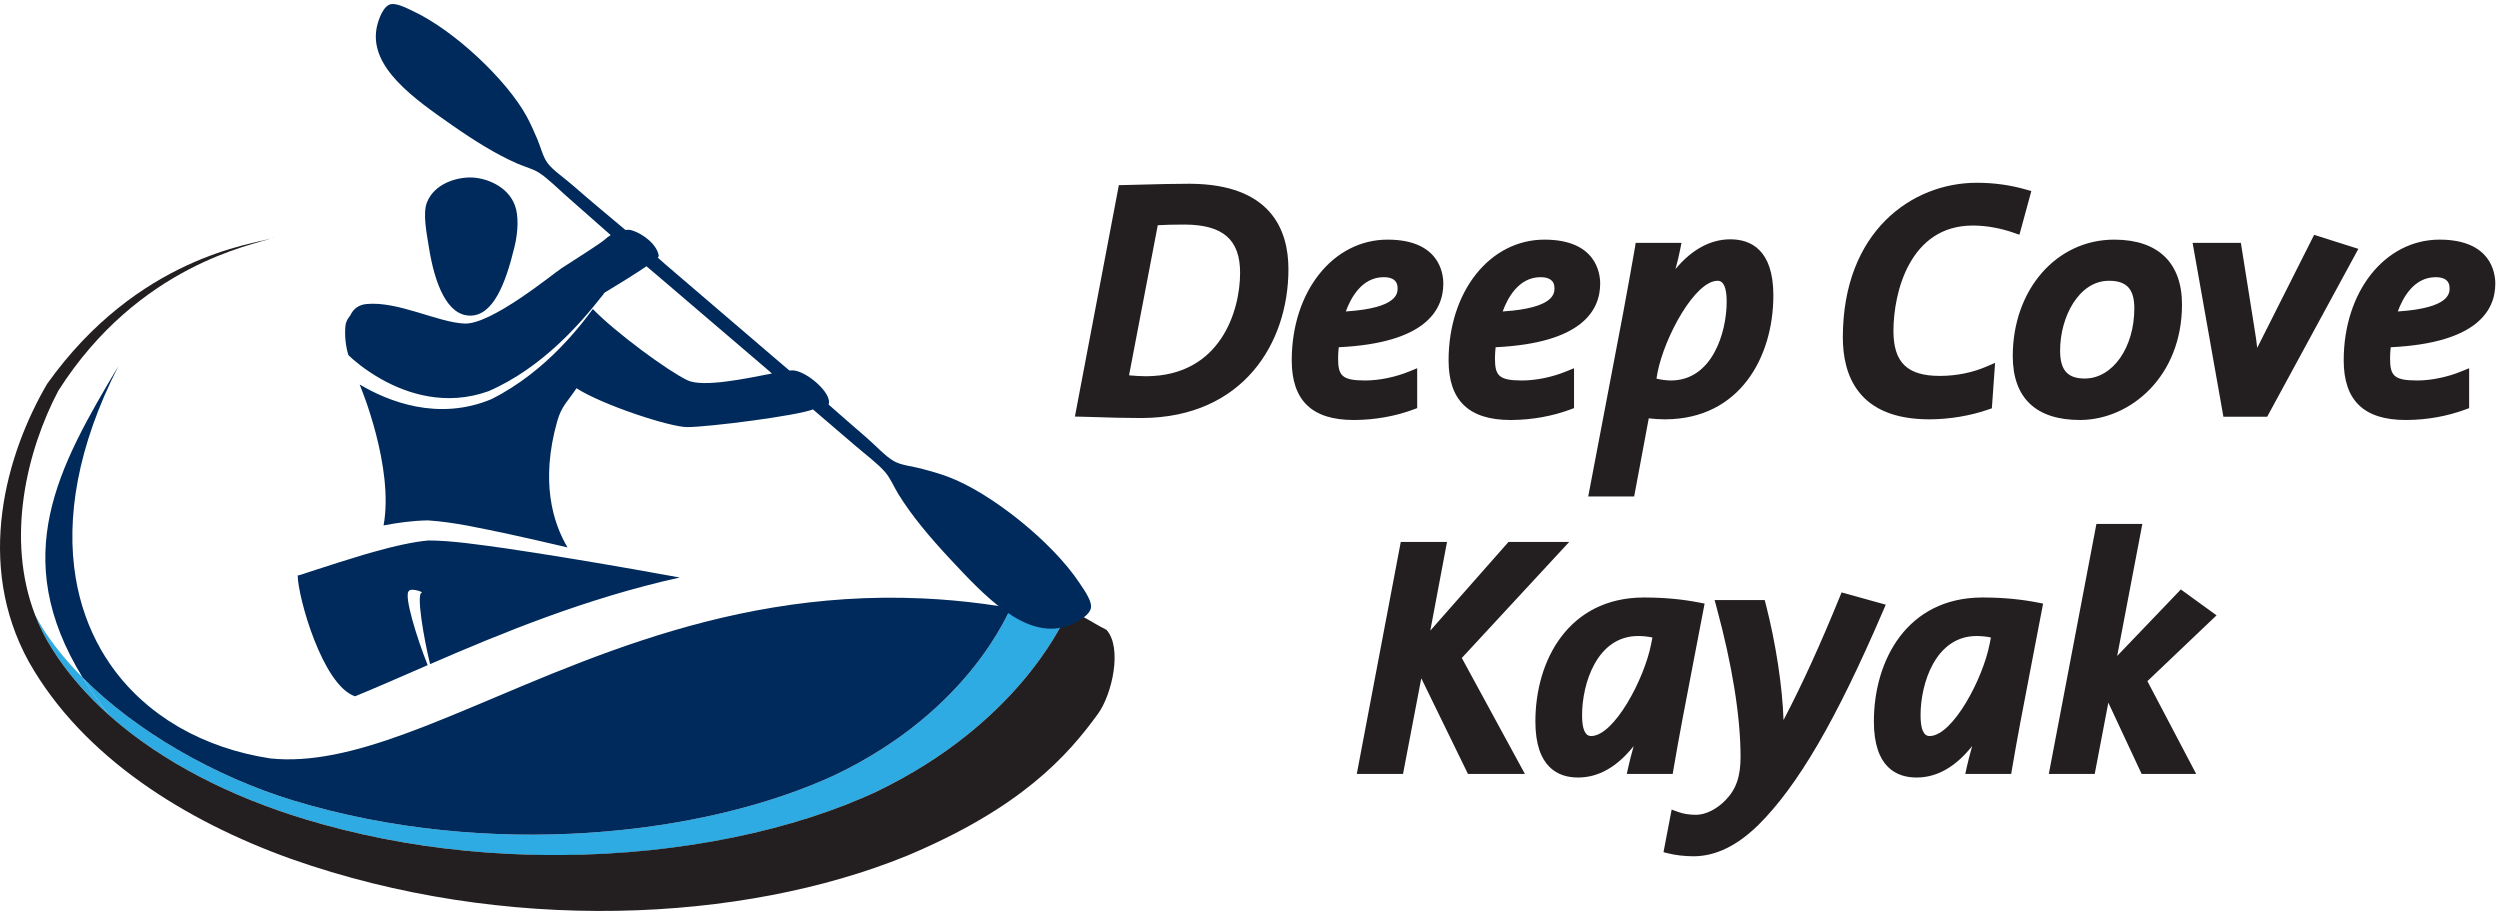 <svg xmlns="http://www.w3.org/2000/svg" clip-rule="evenodd" fill-rule="evenodd" stroke-linejoin="round" stroke-miterlimit="2" viewBox="0 0 1338 488"><g transform="scale(4.167)"><g fill-rule="nonzero"><path d="m14.018 91.856c-1.304-1.656-2.443-3.27-3.406-4.839-1.99-2.008-3.742-4.123-5.135-6.332-.36-.564-.676-1.137-.972-1.713.574 1.491 1.291 2.951 2.185 4.359 1.976 3.147 4.473 5.981 7.328 8.525z" fill="#2dabe2"></path><path d="m203.206 448.438 1.311.262c97.812 19.396 199.37 5.575 265.1-25.325 74.721-36.175 98.008-88.904 100.112-91.904-.442-.142-.896-.271-1.346-.408-7.829-1.9-15.546-3.55-23.141-4.934-2.2-.304-3.771-.466-4.346-.466-.996.329-20.729 53.766-93.333 88.741-71.125 33.254-186.584 45.513-290.409 14.05-20.287-6.128-41.345-15.284-61.07-26.672l-.938-.544c-18.917-11.021-36.509-24.113-50.929-38.667 4.012 6.537 8.758 13.262 14.191 20.162 28.663 25.546 66.204 43.938 104.504 55.563 13.289 4.049 26.754 7.413 40.294 10.142zm-105.843-44.834.2.214.49.52c-.232-.246-.462-.491-.69-.734z" fill="#2dabe2" transform="scale(.24)"></path><path d="m142.107 80.889c-2.227-1.098-3.756-2.466-4.764-1.951-.207.105-.4.262-.564.548-.005.002-.024.038-.032.049-.003.004-.009.013-.012.018-.505.72-6.094 13.375-24.027 22.057-10.607 4.986-25.108 8.106-40.604 8.208h-1.845c-6.968-.062-14.11-.729-21.175-2.13-3.356-.666-6.693-1.494-9.985-2.497-9.192-2.79-18.202-7.204-25.081-13.335-2.855-2.544-5.352-5.378-7.328-8.525-.894-1.408-1.611-2.868-2.185-4.359-3.812-9.885-1.015-21.196 2.994-28.801 10.309-16.195 25.104-18.728 27.327-19.549-2.22.729-17.111 2.311-28.776 18.684-5.225 8.947-9.339 23.04-2.325 35.728 6.93 12.25 20.12 20.42 33.641 25.275 27.503 9.713 57.976 8.206 79.066-.375 14.736-6.167 20.692-12.874 24.597-18.262 1.802-2.485 3.163-8.483 1.078-10.783z" fill="#231f20"></path><path d="m926.292 128.068-.246-.001c-10.633 0-20.618 5.447-29.186 15.682l-.202.243c1.121-4.063 1.867-7.246 2.475-10.371l.709-3.634h-24.5l-.404 2.58c-.684 4.366-4.342 24.312-6.313 35.025l-18.671 98.091h24.588l7.804-41.812c2.842.333 5.546.537 8.546.537l.469-.001c39.833-.259 57.672-33.457 57.672-66.357 0-24.59-12.31-29.901-22.741-29.982zm379.598.174h-.32c-29.26 0-51.32 27.775-51.32 64.608 0 21.471 10.83 31.908 33.13 31.908l.52-.001c10.92-.06 21.8-2.002 31.5-5.611l1.98-.746v-21.346l-4.2 1.717c-7.41 3.031-15.89 4.79-23.32 4.844l-.36.002c-12.55 0-14.44-2.7-14.44-11.988 0-1.683.16-3.896.35-5.804 46.17-2.192 55.97-19.658 55.97-34.071 0-5.495-2.14-23.372-29.49-23.512zm-173.91.002-.55-.002c-30.95 0-54.29 26.795-54.29 62.337 0 22.359 12.42 34.179 35.93 34.179l.31-.001c26.76-.179 54.33-23.27 54.33-61.811 0-22.205-12.68-34.511-35.73-34.702zm-389.061-.002h-.323c-29.254 0-51.317 27.775-51.317 64.608 0 21.471 10.838 31.908 33.129 31.908l.52-.001c10.921-.06 21.801-2.002 31.501-5.611l1.983-.746v-21.346l-4.199 1.717c-7.416 3.031-15.898 4.79-23.331 4.844l-.353.002c-12.541 0-14.437-2.7-14.437-11.988 0-1.675.154-3.887.354-5.804 46.162-2.192 55.958-19.658 55.958-34.071 0-5.495-2.129-23.372-29.485-23.512zm83.942 0h-.323c-29.255 0-51.317 27.775-51.317 64.608 0 21.471 10.837 31.908 33.129 31.908l.52-.001c10.921-.06 21.8-2.002 31.501-5.611l1.983-.746v-21.346l-4.204 1.717c-7.412 3.031-15.893 4.79-23.326 4.844l-.353.002c-12.542 0-14.438-2.7-14.438-11.988 0-1.675.154-3.887.355-5.804 46.162-2.192 55.958-19.658 55.958-34.071 0-5.495-2.129-23.372-29.485-23.512zm231.389-30.429-.44-.001c-34.48 0-71.602 25.909-71.602 82.796 0 19.979 8.021 43.8 46.242 43.8l.5-.001c10.47-.057 21.5-1.914 31.1-5.24l1.91-.659 1.72-24.325-4.61 1.988c-7.44 3.22-15.95 4.941-24.61 4.994l-.41.002c-17.35 0-24.76-7.192-24.76-24.059 0-20.95 8.94-56.408 42.42-56.408l.34.001c7 .041 14.45 1.372 21.57 3.849l3.09 1.075 6.37-23.371-2.9-.829c-8.38-2.391-16.87-3.575-25.93-3.612zm-421.461.526-.514-.002c-8.4 0-17.333.242-25.217.455-3.604.096-6.941.187-9.821.245l-2.474.046-23.521 123.855 3.608.07c3.121.059 6.263.159 9.583.267 6.267.204 13.371.433 22.13.433l.637-.002c54.094-.31 78.317-40.156 78.317-79.648 0-20.777-9.166-45.527-52.728-45.719zm570.011 79.344-7.58-47.696h-25.83l16.48 93.021h23.43l48.8-89.833-23.67-7.5-30.48 60.504c-.29-2.779-.66-5.658-1.15-8.496zm-287.575-27.425.075.001c3.15.058 4.742 3.799 4.742 11.116 0 16.913-7.88 42.045-29.57 42.24l-.255.002c-2.13 0-5.142-.338-7.738-.984l.588-3.421c3.741-18.883 19.979-48.954 32.158-48.954zm209.405 0 .23.001c9.34.069 13.34 4.501 13.34 14.783 0 20.959-11.56 37.396-26.33 37.524l-.18.001c-9.26 0-13.21-4.479-13.21-14.963 0-17.962 10-37.346 26.15-37.346zm-494.98-30.079.484.002c20.41.123 29.516 8.096 29.516 25.802 0 20.483-10.542 55.087-49.997 55.357l-.466.002c-2.475 0-5.92-.188-8.974-.484l15.379-80.333c3.679-.225 8.641-.346 14.058-.346zm669.82 28.154.23.002c4.78.06 7.21 2.034 7.21 5.865 0 2.691 0 10.584-27.07 12.432l-.64.043c2.56-7.058 8.49-18.342 20.27-18.342zm-562.97 0 .23.002c4.785.06 7.212 2.034 7.212 5.865 0 2.691-.004 10.584-27.068 12.432l-.645.043c2.558-7.058 8.492-18.342 20.271-18.342zm83.942 0 .229.002c4.786.06 7.212 2.034 7.212 5.865 0 2.691-.004 10.584-27.068 12.432l-.644.043c2.558-7.058 8.487-18.342 20.271-18.342z" fill="#231f20" transform="scale(.24)"></path><path d="m944.992 323.433-.592-2.287h-26.813l1.046 3.85c8.396 30.921 12.838 58.583 12.838 80 0 10.612-2.338 17.346-8.063 23.233-4.667 4.82-10.474 7.725-15.578 7.815l-.243.002c-3.57 0-6.804-.525-9.616-1.558l-3.375-1.242-4.367 22.804 2.8.696c3.734.933 8.717 1.492 13.333 1.492l.274-.002c11.588-.087 23.157-5.735 34.401-16.799 21.121-20.95 41.713-56.299 66.763-114.637l1.38-3.208-23.642-6.559-1.025 2.517c-10.415 25.529-19.787 46.128-29.584 64.891l-.467.892c-.541-17.57-4.137-41.258-9.47-61.9zm-64.195-3.68-.98-.003-.47.002c-39.837.258-57.672 33.456-57.672 66.356 0 24.78 12.404 29.984 22.813 29.984l.255-.001c10.802-.086 20.565-5.621 29.532-16.812l-.224.798c-1.106 3.956-1.982 7.405-2.638 10.385l-.813 3.705h24.558l.429-2.542c2.834-16.721 5.705-31.642 10.913-58.721l5.737-29.887-2.979-.588c-8.779-1.723-18.351-2.622-28.461-2.676zm181.143 0-.98-.003-.47.002c-39.83.258-57.67 33.456-57.67 66.356 0 24.78 12.41 29.984 22.81 29.984l.26-.001c10.8-.086 20.56-5.621 29.53-16.82l-.22.799c-1.11 3.963-1.99 7.412-2.64 10.392l-.82 3.705h24.56l.43-2.542c2.84-16.783 5.73-31.788 10.97-59.017l5.68-29.591-2.98-.588c-8.78-1.723-18.35-2.622-28.46-2.676zm-296.502 17.714 8.945-47.45h-24.746l-23.541 124.15h24.746l9.77-51.184 24.976 51.184h30.47l-33.758-62.05 57.467-62.1h-32.492zm367.592 13.55 13.46-70.617h-24.58l-25.47 133.767h24.57l7.28-38.154 17.82 38.154h29.2l-26.11-49.646 37.01-35.221-19.11-13.854zm-256.363-10.65h.242c2.5.016 4.905.271 7.399.791l-.666 3.442c-3.69 18.943-19.795 49.064-32.015 49.299l-.144.001c-3.195 0-4.82-3.738-4.82-11.113 0-17.054 7.991-42.42 30.004-42.42zm181.143 0h.24c2.5.016 4.91.271 7.4.791l-.67 3.442c-3.69 18.943-19.79 49.064-32.01 49.299l-.15.001c-3.2 0-4.82-3.738-4.82-11.113 0-17.054 8-42.42 30.01-42.42z" fill="#231f20" transform="scale(.24)"></path><path d="m91.024 396.808c1.338 1.452 2.713 2.93 4.122 4.43 19.996 11.641 41.4 20.991 62.008 27.216 103.825 31.463 219.284 19.204 290.409-14.05 72.604-34.975 92.337-88.412 93.333-88.741.575 0 2.146.162 4.346.466-6.294-1.148-12.51-2.125-18.674-2.946l-.533-.07c-10.73-1.414-21.225-2.339-31.487-2.829l-1.155-.053c-112.8-5.045-198.208 42.162-266.816 68.755l-.104.041c-26.997 10.459-51.391 17.716-73.826 17.324l-.143-.003c-2.632-.049-5.239-.205-7.821-.473-17.933-2.741-34.383-8.395-48.695-16.634l-1.064-.62c-3.337-1.965-6.558-4.074-9.651-6.322-.183-.133-.364-.265-.544-.397-3.918-2.881-7.63-5.986-11.118-9.306l-.695-.667-.232-.226c-.431-.42-.858-.842-1.281-1.268-.174-.175-.348-.351-.521-.527l-.4-.41c-.579-.597-1.15-1.199-1.715-1.807-.245-.264-.491-.531-.735-.8l-.37-.409c-.64-.71-1.269-1.427-1.889-2.151-.503-.589-1.001-1.185-1.493-1.785-.23-.281-.456-.56-.681-.841-.446-.556-.886-1.116-1.321-1.68-.159-.207-.318-.415-.477-.624-.55-.724-1.091-1.456-1.624-2.195-.446-.62-.888-1.248-1.324-1.881l-.325-.475c-.795-1.167-1.57-2.354-2.323-3.559l-.482-.778c-.406-.661-.808-1.332-1.203-2.008l-.58-1.005c-6.516-11.427-11.114-24.279-13.452-38.387-5.292-31.955.999-70.35 22.883-113.205-32.092 53.813-59.021 101.759-19.154 166.663 14.42 14.554 32.012 27.646 50.929 38.667-1.409-1.5-2.784-2.978-4.122-4.43zm-4.676-5.137c.821.914 1.656 1.837 2.505 2.768-.848-.931-1.682-1.853-2.505-2.768zm-5.857-6.634c1.303 1.505 2.646 3.034 4.028 4.588-1.382-1.554-2.725-3.083-4.028-4.588zm-2.257-2.626c.403.472.809.947 1.219 1.423-.412-.478-.819-.953-1.219-1.423zm-6.61-7.97c.865 1.074 1.752 2.162 2.661 3.263-.91-1.103-1.798-2.191-2.661-3.263zm-3.683-4.663c.787 1.017 1.594 2.045 2.423 3.087-.829-1.042-1.636-2.071-2.423-3.087zm-3.71-4.905c.84 1.137 1.705 2.289 2.599 3.459-.893-1.168-1.758-2.321-2.599-3.459zm-1.831-2.515.399.554-.399-.554-.391-.547zm-1.111-1.56.347.489-.347-.489-.352-.502zm-5.638-8.439c1.367 2.175 2.842 4.409 4.429 6.706-1.587-2.298-3.062-4.532-4.429-6.706zm-.552-.884c.074.119.149.239.223.359-.074-.12-.149-.24-.223-.359zm-2.099-3.487c.355.608.718 1.221 1.09 1.837-.373-.618-.737-1.231-1.09-1.837zm-.882-1.531c.226.398.456.799.69 1.202-.234-.403-.464-.804-.69-1.202zm-.998-1.793c.156.285.314.572.475.861-.16-.287-.319-.574-.475-.861zm-.81-1.504.06.112-.06-.112-.119-.225zm-1.626-3.187c.426.868.871 1.746 1.335 2.634-.464-.888-.909-1.766-1.335-2.634zm-.6-1.243c.127.268.257.538.387.807-.131-.271-.261-.54-.387-.807zm-.817-1.76c.048.106.097.212.145.318-.048-.106-.097-.212-.145-.318zm-.772-1.752c.083.193.167.386.251.58-.084-.194-.168-.387-.251-.58zm-.829-1.997c.097.241.195.482.295.725-.1-.243-.198-.484-.295-.725zm-.244-.613.059.148-.059-.148-.081-.209zm-.367-.953c.043.113.086.227.13.342-.044-.114-.087-.228-.13-.342zm-.754-2.07.105.299.01.028c-.039-.109-.077-.218-.115-.327zm-.502-1.483c.033.098.065.197.097.295-.032-.098-.064-.197-.097-.295zm-.638-2.048c.029.096.058.193.087.29-.029-.097-.058-.194-.087-.29zm-.168-.58.042.145-.042-.145-.06-.209zm-.32-1.15c.026.095.052.191.078.287-.026-.096-.052-.192-.078-.287zm-.447-1.758c.033.138.067.276.101.416-.034-.139-.068-.278-.101-.416zm-.122-.514.023.098-.023-.098-.037-.162zm-.19-.842.045.205-.045-.205-.041-.188zm-.394-1.945.052.276.02.101c-.025-.124-.049-.25-.072-.377zm-.149-.825.048.274.008.04c-.019-.104-.038-.209-.056-.314zm-.147-.887c.028.173.056.347.085.521-.029-.174-.057-.348-.085-.521zm-.306-2.191c.04.329.083.659.128.988-.046-.331-.088-.66-.128-.988z" fill="#002a5c" transform="scale(.24)"></path></g><path d="m189.998 372.639c-17.385-5.87-30.57-53.058-30.685-64.714.004.017.004.042.012.062 1.075-.045 14.446-4.829 35.125-11.062 1.892-.542 3.921-1.117 5.942-1.688 4.995-1.416 10.312-2.791 15.812-3.941 4.313-.904 8.683-1.688 13.079-2.054 12.238 0 26.967 2.233 40.917 4.154 10.592 1.567 21.163 3.225 31.338 4.875 2.208.358 4.366.716 6.533 1.075 22.241 3.67 42.13 7.232 55.712 9.72-50.132 11.046-95.907 30.012-133.628 46.337-3.423-13.995-7.572-38.47-4.351-38.195.017-.433-1.487-1.066-3.362-1.408-1.879-.346-3.421-.175-3.48.383-3.315 1.752 4.471 26.18 9.908 39.777-14.183 6.145-27.206 11.894-38.872 16.679zm-3.513-182.596c.023.033.26.271.598.599 1.763 1.708 7.888 7.166 17.1 12.329 13.788 7.721 34.35 14.579 57.225 6.392 14.575-6.305 27.034-15.651 36.909-24.734 1.775-1.633 3.45-3.246 5.054-4.841.196-.196.379-.384.571-.58 5.308-5.325 9.679-10.321 12.916-14.237 2.855-3.45 4.813-6 5.9-7.296.288-.404.529-.754.667-.987 8.312-5.005 16.854-10.305 22.537-14.196 2.117 1.812 4.171 3.558 6.105 5.175l.004-.004c5.537 4.741 58.733 50.191 58.971 50.412.67.6 1.391 1.208 2.066 1.812-14.241 2.767-36.958 7.571-45.25 3.6-10.425-4.975-38.166-25.316-50.608-38.116-3.142 4.296-7.454 9.866-12.896 15.879-1.458 1.617-2.996 3.258-4.625 4.921-9.466 9.675-21.704 19.879-36.721 27.425-28.654 11.996-55.5 1.112-70.537-7.846.304.796.433 1.133.433 1.133s18.059 43.142 12.371 74.292c7.25-1.375 15.054-2.542 23.804-2.692 14.75 1.021 28.296 4.259 42.504 7.159 10.896 2.391 21.729 4.866 32.134 7.308-7.825-13.187-14.625-35.183-5.521-67.529 2.35-8.317 5.875-10.863 10.325-17.654 13.612 8.812 49.829 20.783 59.266 20.783 11.371 0 58.817-6.063 67.263-9.462 7.454 6.42 15.004 12.862 22.563 19.329 5.479 4.7 12.262 9.75 16.174 14.354 2.767 3.258 4.575 7.733 7.021 11.704 7.092 11.529 16.8 23.025 27.413 34.425 18.9 20.275 40.35 43.125 62.317 36.329 3.316-1.046 11.429-4.654 13.095-9.179 1.346-3.687-3-9.654-5.962-14.104-14.688-22.154-47.396-48.146-69.983-56.671-4.509-1.717-9.738-3.208-14.655-4.5-4.933-1.292-10.525-1.7-14.612-3.979-4.65-2.617-9.771-8.379-15.304-13.134-6.488-5.554-13.079-11.354-19.7-17.179 2.27-6.008-12.179-18.295-19.413-18.295-.408 0-.941.041-1.529.104-2.242-1.917-4.492-3.859-6.729-5.721-.246-.221-56.858-48.688-59.55-50.996-1.338-1.204-2.759-2.458-4.204-3.729.345-.375.575-.688.55-.871-.788-5.912-8.088-11.738-14.405-13.721-1.058-.329-2.254-.362-3.483-.233-9.779-8.217-19.796-16.534-27.683-23.463-5-4.4-10.867-8.275-13.829-12.146-2.584-3.404-3.684-8.416-5.471-12.675-1.808-4.287-3.825-8.816-5.938-12.658-10.604-19.296-38.287-45.487-60.208-55.896-4.4-2.108-10.346-5.254-13.496-3.537-3.875 2.079-6.1 9.85-6.591 12.983-3.321 20.713 20.079 37.15 40.825 51.583 11.658 8.126 23.308 15.401 34.599 20.33 3.925 1.704 8.188 2.766 11.509 4.829 4.646 2.946 10.062 8.429 14.991 12.762 6.984 6.121 15.217 13.425 23.455 20.679-1.142.68-2.092 1.38-2.692 1.975-2.217 2.263-18.587 12.421-23.658 15.796-5.092 3.388-37.546 30.117-51.834 29.567-14.275-.546-35.658-12.129-52.587-10.442-4.421.442-7.113 2.859-8.667 6.234-.912 1.091-1.729 2.333-2.233 3.941-.546 1.746-1.038 9.555 1.283 17.188.027.01.032-.032.056-.028zm.013.006c-.014-.011-.018-.013-.013-.006.004.001.008.003.013.006.002.002.004.003.006.005-.002-.002-.004-.003-.006-.005zm65.144-21.136c12.266 0 18.946-17.059 23.733-36.98 1.875-7.708 2.275-16.429.167-22.071-3.913-10.512-15.921-14.891-23.9-14.891-7.688 0-19.171 3.387-23.142 13.308-2.367 5.863-.171 16.492.962 23.654 3.155 20.209 9.913 36.98 22.18 36.98zm-106.534-41.321c.361-.119.646-.234.847-.346.201-.113.318-.223.341-.334-.071.201-.492.421-1.188.68z" fill="#002a5c" transform="scale(.24)"></path></g></svg>